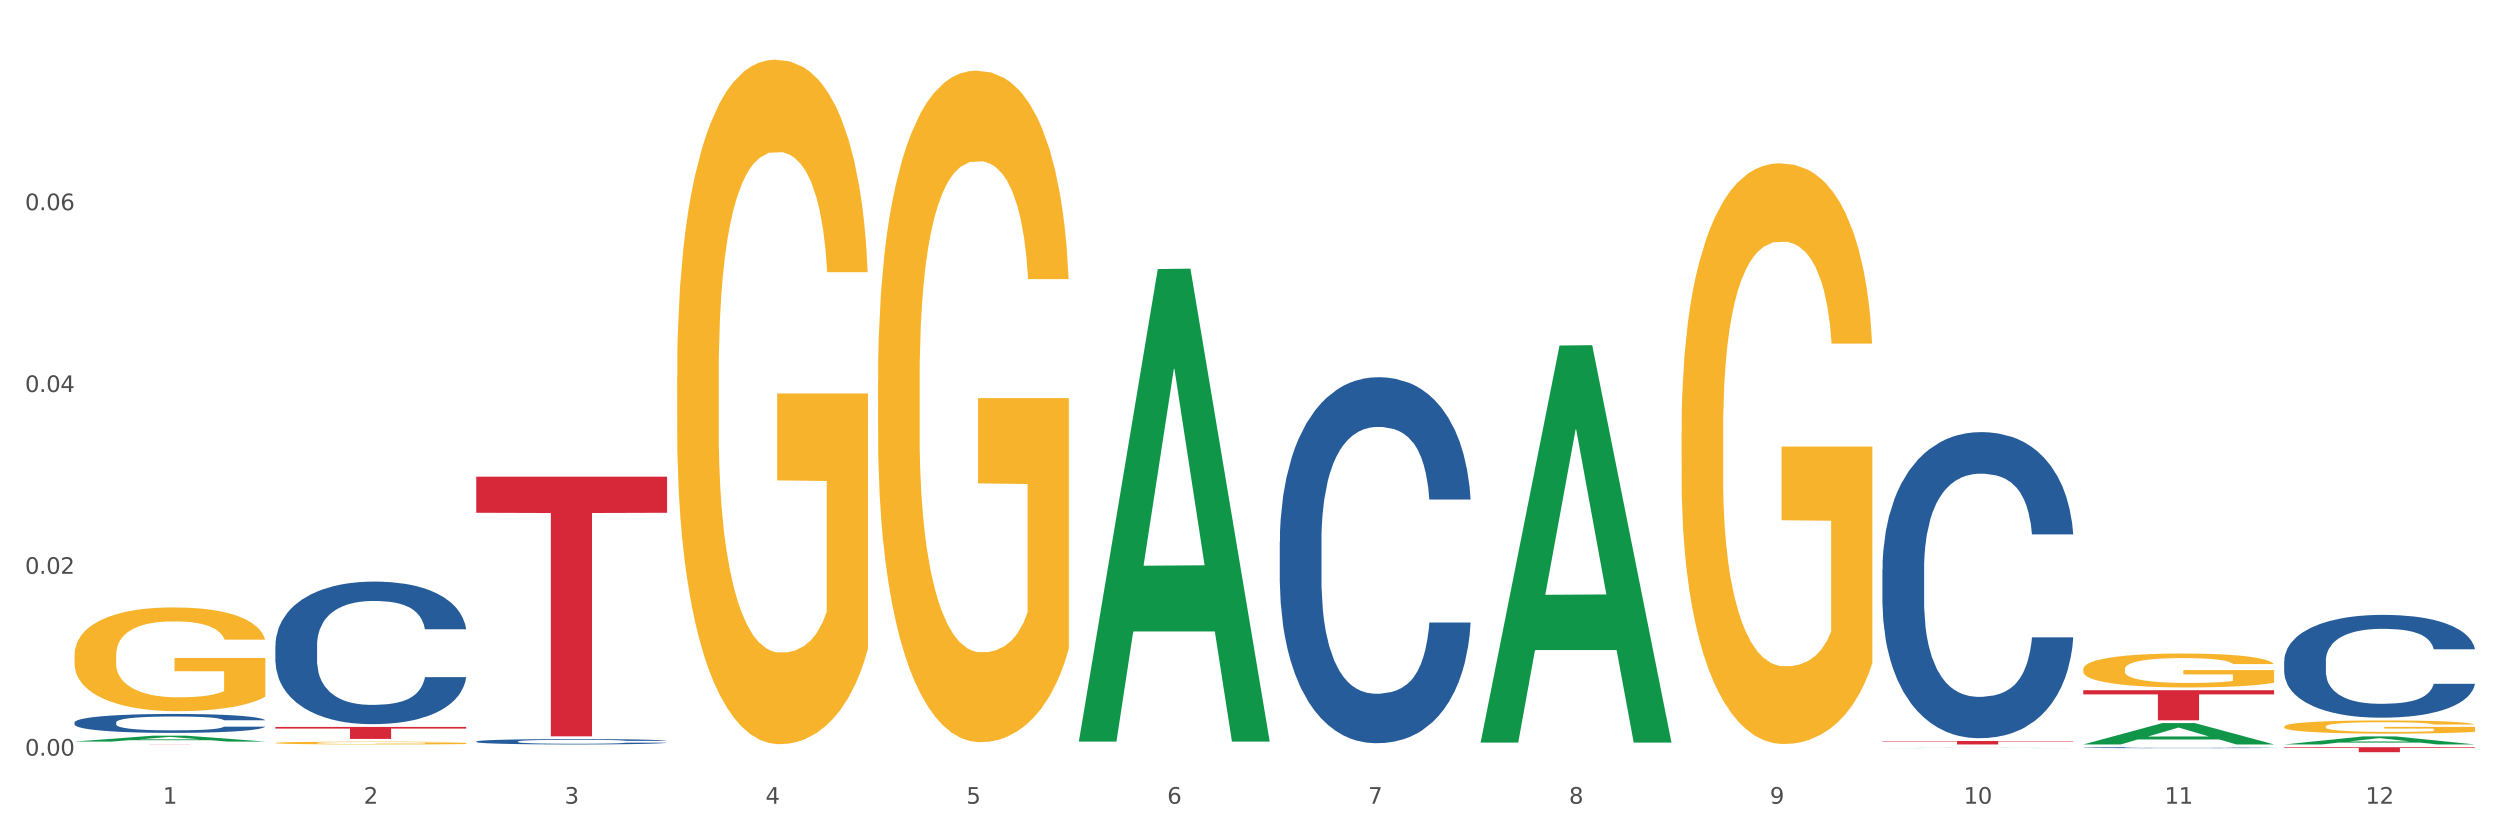 <?xml version="1.0" encoding="utf-8" standalone="no"?>
<!DOCTYPE svg PUBLIC "-//W3C//DTD SVG 1.1//EN"
  "http://www.w3.org/Graphics/SVG/1.1/DTD/svg11.dtd">
<svg xmlns:xlink="http://www.w3.org/1999/xlink" width="1080pt" height="360pt" viewBox="0 0 1080 360" xmlns="http://www.w3.org/2000/svg" version="1.1">
 <rect x="0" y="0" width="1080" height="360" fill="#333333" stroke="none"/>
 <defs>
  <style type="text/css">*{stroke-linejoin: round; stroke-linecap: butt}</style>
 </defs>
 <g id="figure_1">
  <g id="patch_1">
   <path d="M 0 360 
L 1080 360 
L 1080 0 
L 0 0 
z
" style="fill: #ffffff; stroke: #ffffff; stroke-linejoin: miter"/>
  </g>
  <g id="axes_1">
   <g id="matplotlib.axis_1">
    <g id="xtick_1">
     <g id="text_1">
      <!-- 1 -->
      <g style="fill: #4d4d4d" transform="translate(70.342 347.204) scale(0.096 -0.096)">
       <defs>
        <path id="DejaVuSans-31" d="M 794 531 
L 1825 531 
L 1825 4091 
L 703 3866 
L 703 4441 
L 1819 4666 
L 2450 4666 
L 2450 531 
L 3481 531 
L 3481 0 
L 794 0 
L 794 531 
z
" transform="scale(0.016)"/>
       </defs>
       <use xlink:href="#DejaVuSans-31"/>
      </g>
     </g>
    </g>
    <g id="xtick_2">
     <g id="text_2">
      <!-- 2 -->
      <g style="fill: #4d4d4d" transform="translate(157.122 347.204) scale(0.096 -0.096)">
       <defs>
        <path id="DejaVuSans-32" d="M 1228 531 
L 3431 531 
L 3431 0 
L 469 0 
L 469 531 
Q 828 903 1448 1529 
Q 2069 2156 2228 2338 
Q 2531 2678 2651 2914 
Q 2772 3150 2772 3378 
Q 2772 3750 2511 3984 
Q 2250 4219 1831 4219 
Q 1534 4219 1204 4116 
Q 875 4013 500 3803 
L 500 4441 
Q 881 4594 1212 4672 
Q 1544 4750 1819 4750 
Q 2544 4750 2975 4387 
Q 3406 4025 3406 3419 
Q 3406 3131 3298 2873 
Q 3191 2616 2906 2266 
Q 2828 2175 2409 1742 
Q 1991 1309 1228 531 
z
" transform="scale(0.016)"/>
       </defs>
       <use xlink:href="#DejaVuSans-32"/>
      </g>
     </g>
    </g>
    <g id="xtick_3">
     <g id="text_3">
      <!-- 3 -->
      <g style="fill: #4d4d4d" transform="translate(243.902 347.204) scale(0.096 -0.096)">
       <defs>
        <path id="DejaVuSans-33" d="M 2597 2516 
Q 3050 2419 3304 2112 
Q 3559 1806 3559 1356 
Q 3559 666 3084 287 
Q 2609 -91 1734 -91 
Q 1441 -91 1130 -33 
Q 819 25 488 141 
L 488 750 
Q 750 597 1062 519 
Q 1375 441 1716 441 
Q 2309 441 2620 675 
Q 2931 909 2931 1356 
Q 2931 1769 2642 2001 
Q 2353 2234 1838 2234 
L 1294 2234 
L 1294 2753 
L 1863 2753 
Q 2328 2753 2575 2939 
Q 2822 3125 2822 3475 
Q 2822 3834 2567 4026 
Q 2313 4219 1838 4219 
Q 1578 4219 1281 4162 
Q 984 4106 628 3988 
L 628 4550 
Q 988 4650 1302 4700 
Q 1616 4750 1894 4750 
Q 2613 4750 3031 4423 
Q 3450 4097 3450 3541 
Q 3450 3153 3228 2886 
Q 3006 2619 2597 2516 
z
" transform="scale(0.016)"/>
       </defs>
       <use xlink:href="#DejaVuSans-33"/>
      </g>
     </g>
    </g>
    <g id="xtick_4">
     <g id="text_4">
      <!-- 4 -->
      <g style="fill: #4d4d4d" transform="translate(330.683 347.204) scale(0.096 -0.096)">
       <defs>
        <path id="DejaVuSans-34" d="M 2419 4116 
L 825 1625 
L 2419 1625 
L 2419 4116 
z
M 2253 4666 
L 3047 4666 
L 3047 1625 
L 3713 1625 
L 3713 1100 
L 3047 1100 
L 3047 0 
L 2419 0 
L 2419 1100 
L 313 1100 
L 313 1709 
L 2253 4666 
z
" transform="scale(0.016)"/>
       </defs>
       <use xlink:href="#DejaVuSans-34"/>
      </g>
     </g>
    </g>
    <g id="xtick_5">
     <g id="text_5">
      <!-- 5 -->
      <g style="fill: #4d4d4d" transform="translate(417.463 347.204) scale(0.096 -0.096)">
       <defs>
        <path id="DejaVuSans-35" d="M 691 4666 
L 3169 4666 
L 3169 4134 
L 1269 4134 
L 1269 2991 
Q 1406 3038 1543 3061 
Q 1681 3084 1819 3084 
Q 2600 3084 3056 2656 
Q 3513 2228 3513 1497 
Q 3513 744 3044 326 
Q 2575 -91 1722 -91 
Q 1428 -91 1123 -41 
Q 819 9 494 109 
L 494 744 
Q 775 591 1075 516 
Q 1375 441 1709 441 
Q 2250 441 2565 725 
Q 2881 1009 2881 1497 
Q 2881 1984 2565 2268 
Q 2250 2553 1709 2553 
Q 1456 2553 1204 2497 
Q 953 2441 691 2322 
L 691 4666 
z
" transform="scale(0.016)"/>
       </defs>
       <use xlink:href="#DejaVuSans-35"/>
      </g>
     </g>
    </g>
    <g id="xtick_6">
     <g id="text_6">
      <!-- 6 -->
      <g style="fill: #4d4d4d" transform="translate(504.243 347.204) scale(0.096 -0.096)">
       <defs>
        <path id="DejaVuSans-36" d="M 2113 2584 
Q 1688 2584 1439 2293 
Q 1191 2003 1191 1497 
Q 1191 994 1439 701 
Q 1688 409 2113 409 
Q 2538 409 2786 701 
Q 3034 994 3034 1497 
Q 3034 2003 2786 2293 
Q 2538 2584 2113 2584 
z
M 3366 4563 
L 3366 3988 
Q 3128 4100 2886 4159 
Q 2644 4219 2406 4219 
Q 1781 4219 1451 3797 
Q 1122 3375 1075 2522 
Q 1259 2794 1537 2939 
Q 1816 3084 2150 3084 
Q 2853 3084 3261 2657 
Q 3669 2231 3669 1497 
Q 3669 778 3244 343 
Q 2819 -91 2113 -91 
Q 1303 -91 875 529 
Q 447 1150 447 2328 
Q 447 3434 972 4092 
Q 1497 4750 2381 4750 
Q 2619 4750 2861 4703 
Q 3103 4656 3366 4563 
z
" transform="scale(0.016)"/>
       </defs>
       <use xlink:href="#DejaVuSans-36"/>
      </g>
     </g>
    </g>
    <g id="xtick_7">
     <g id="text_7">
      <!-- 7 -->
      <g style="fill: #4d4d4d" transform="translate(591.024 347.204) scale(0.096 -0.096)">
       <defs>
        <path id="DejaVuSans-37" d="M 525 4666 
L 3525 4666 
L 3525 4397 
L 1831 0 
L 1172 0 
L 2766 4134 
L 525 4134 
L 525 4666 
z
" transform="scale(0.016)"/>
       </defs>
       <use xlink:href="#DejaVuSans-37"/>
      </g>
     </g>
    </g>
    <g id="xtick_8">
     <g id="text_8">
      <!-- 8 -->
      <g style="fill: #4d4d4d" transform="translate(677.804 347.204) scale(0.096 -0.096)">
       <defs>
        <path id="DejaVuSans-38" d="M 2034 2216 
Q 1584 2216 1326 1975 
Q 1069 1734 1069 1313 
Q 1069 891 1326 650 
Q 1584 409 2034 409 
Q 2484 409 2743 651 
Q 3003 894 3003 1313 
Q 3003 1734 2745 1975 
Q 2488 2216 2034 2216 
z
M 1403 2484 
Q 997 2584 770 2862 
Q 544 3141 544 3541 
Q 544 4100 942 4425 
Q 1341 4750 2034 4750 
Q 2731 4750 3128 4425 
Q 3525 4100 3525 3541 
Q 3525 3141 3298 2862 
Q 3072 2584 2669 2484 
Q 3125 2378 3379 2068 
Q 3634 1759 3634 1313 
Q 3634 634 3220 271 
Q 2806 -91 2034 -91 
Q 1263 -91 848 271 
Q 434 634 434 1313 
Q 434 1759 690 2068 
Q 947 2378 1403 2484 
z
M 1172 3481 
Q 1172 3119 1398 2916 
Q 1625 2713 2034 2713 
Q 2441 2713 2670 2916 
Q 2900 3119 2900 3481 
Q 2900 3844 2670 4047 
Q 2441 4250 2034 4250 
Q 1625 4250 1398 4047 
Q 1172 3844 1172 3481 
z
" transform="scale(0.016)"/>
       </defs>
       <use xlink:href="#DejaVuSans-38"/>
      </g>
     </g>
    </g>
    <g id="xtick_9">
     <g id="text_9">
      <!-- 9 -->
      <g style="fill: #4d4d4d" transform="translate(764.584 347.204) scale(0.096 -0.096)">
       <defs>
        <path id="DejaVuSans-39" d="M 703 97 
L 703 672 
Q 941 559 1184 500 
Q 1428 441 1663 441 
Q 2288 441 2617 861 
Q 2947 1281 2994 2138 
Q 2813 1869 2534 1725 
Q 2256 1581 1919 1581 
Q 1219 1581 811 2004 
Q 403 2428 403 3163 
Q 403 3881 828 4315 
Q 1253 4750 1959 4750 
Q 2769 4750 3195 4129 
Q 3622 3509 3622 2328 
Q 3622 1225 3098 567 
Q 2575 -91 1691 -91 
Q 1453 -91 1209 -44 
Q 966 3 703 97 
z
M 1959 2075 
Q 2384 2075 2632 2365 
Q 2881 2656 2881 3163 
Q 2881 3666 2632 3958 
Q 2384 4250 1959 4250 
Q 1534 4250 1286 3958 
Q 1038 3666 1038 3163 
Q 1038 2656 1286 2365 
Q 1534 2075 1959 2075 
z
" transform="scale(0.016)"/>
       </defs>
       <use xlink:href="#DejaVuSans-39"/>
      </g>
     </g>
    </g>
    <g id="xtick_10">
     <g id="text_10">
      <!-- 10 -->
      <g style="fill: #4d4d4d" transform="translate(848.311 347.204) scale(0.096 -0.096)">
       <defs>
        <path id="DejaVuSans-30" d="M 2034 4250 
Q 1547 4250 1301 3770 
Q 1056 3291 1056 2328 
Q 1056 1369 1301 889 
Q 1547 409 2034 409 
Q 2525 409 2770 889 
Q 3016 1369 3016 2328 
Q 3016 3291 2770 3770 
Q 2525 4250 2034 4250 
z
M 2034 4750 
Q 2819 4750 3233 4129 
Q 3647 3509 3647 2328 
Q 3647 1150 3233 529 
Q 2819 -91 2034 -91 
Q 1250 -91 836 529 
Q 422 1150 422 2328 
Q 422 3509 836 4129 
Q 1250 4750 2034 4750 
z
" transform="scale(0.016)"/>
       </defs>
       <use xlink:href="#DejaVuSans-31"/>
       <use xlink:href="#DejaVuSans-30" transform="translate(63.623 0)"/>
      </g>
     </g>
    </g>
    <g id="xtick_11">
     <g id="text_11">
      <!-- 11 -->
      <g style="fill: #4d4d4d" transform="translate(935.091 347.204) scale(0.096 -0.096)">
       <use xlink:href="#DejaVuSans-31"/>
       <use xlink:href="#DejaVuSans-31" transform="translate(63.623 0)"/>
      </g>
     </g>
    </g>
    <g id="xtick_12">
     <g id="text_12">
      <!-- 12 -->
      <g style="fill: #4d4d4d" transform="translate(1021.871 347.204) scale(0.096 -0.096)">
       <use xlink:href="#DejaVuSans-31"/>
       <use xlink:href="#DejaVuSans-32" transform="translate(63.623 0)"/>
      </g>
     </g>
    </g>
    <g id="xtick_13"/>
    <g id="xtick_14"/>
    <g id="xtick_15"/>
    <g id="xtick_16"/>
    <g id="xtick_17"/>
    <g id="xtick_18"/>
    <g id="xtick_19"/>
    <g id="xtick_20"/>
    <g id="xtick_21"/>
    <g id="xtick_22"/>
    <g id="xtick_23"/>
   </g>
   <g id="matplotlib.axis_2">
    <g id="ytick_1">
     <g id="text_13">
      <!-- 0.00 -->
      <g style="fill: #4d4d4d" transform="translate(10.8 326.44) scale(0.096 -0.096)">
       <defs>
        <path id="DejaVuSans-2e" d="M 684 794 
L 1344 794 
L 1344 0 
L 684 0 
L 684 794 
z
" transform="scale(0.016)"/>
       </defs>
       <use xlink:href="#DejaVuSans-30"/>
       <use xlink:href="#DejaVuSans-2e" transform="translate(63.623 0)"/>
       <use xlink:href="#DejaVuSans-30" transform="translate(95.41 0)"/>
       <use xlink:href="#DejaVuSans-30" transform="translate(159.033 0)"/>
      </g>
     </g>
    </g>
    <g id="ytick_2">
     <g id="text_14">
      <!-- 0.02 -->
      <g style="fill: #4d4d4d" transform="translate(10.8 247.893) scale(0.096 -0.096)">
       <use xlink:href="#DejaVuSans-30"/>
       <use xlink:href="#DejaVuSans-2e" transform="translate(63.623 0)"/>
       <use xlink:href="#DejaVuSans-30" transform="translate(95.41 0)"/>
       <use xlink:href="#DejaVuSans-32" transform="translate(159.033 0)"/>
      </g>
     </g>
    </g>
    <g id="ytick_3">
     <g id="text_15">
      <!-- 0.04 -->
      <g style="fill: #4d4d4d" transform="translate(10.8 169.346) scale(0.096 -0.096)">
       <use xlink:href="#DejaVuSans-30"/>
       <use xlink:href="#DejaVuSans-2e" transform="translate(63.623 0)"/>
       <use xlink:href="#DejaVuSans-30" transform="translate(95.41 0)"/>
       <use xlink:href="#DejaVuSans-34" transform="translate(159.033 0)"/>
      </g>
     </g>
    </g>
    <g id="ytick_4">
     <g id="text_16">
      <!-- 0.06 -->
      <g style="fill: #4d4d4d" transform="translate(10.8 90.799) scale(0.096 -0.096)">
       <use xlink:href="#DejaVuSans-30"/>
       <use xlink:href="#DejaVuSans-2e" transform="translate(63.623 0)"/>
       <use xlink:href="#DejaVuSans-30" transform="translate(95.41 0)"/>
       <use xlink:href="#DejaVuSans-36" transform="translate(159.033 0)"/>
      </g>
     </g>
    </g>
    <g id="ytick_5"/>
    <g id="ytick_6"/>
    <g id="ytick_7"/>
    <g id="ytick_8"/>
   </g>
   <g id="PolyCollection_1">
    <path d="M 32.175 320.353 
L 32.26 320.351 
L 66.256 317.8 
L 80.365 317.797 
L 114.616 320.358 
L 98.298 320.358 
L 90.904 319.762 
L 55.803 319.762 
L 55.548 319.771 
L 48.408 320.358 
L 32.175 320.358 
L 32.175 320.353 
L 60.222 319.406 
L 86.484 319.403 
L 73.481 318.343 
L 73.311 318.338 
L 73.141 318.346 
L 60.137 319.403 
L 60.222 319.406 
L 32.175 320.353 
z
" clip-path="url(#pf092a2d56b)" style="fill: #109648"/>
    <path d="M 813.198 320.102 
L 895.639 320.102 
L 895.639 320.311 
L 863.21 320.312 
L 863.21 321.604 
L 845.432 321.604 
L 845.432 320.312 
L 813.198 320.311 
L 813.198 320.103 
L 813.198 320.102 
z
" clip-path="url(#pf092a2d56b)" style="fill: #d62839"/>
    <path d="M 205.736 205.929 
L 288.177 205.929 
L 288.177 221.515 
L 255.747 221.621 
L 255.747 318.086 
L 237.97 318.086 
L 237.97 221.621 
L 205.736 221.515 
L 205.736 206.035 
L 205.736 205.929 
z
" clip-path="url(#pf092a2d56b)" style="fill: #d62839"/>
    <path d="M 118.955 314.026 
L 201.397 314.026 
L 201.397 314.746 
L 168.967 314.751 
L 168.967 319.205 
L 151.189 319.205 
L 151.189 314.751 
L 118.955 314.746 
L 118.955 314.031 
L 118.955 314.026 
z
" clip-path="url(#pf092a2d56b)" style="fill: #d62839"/>
    <path d="M 32.175 321.546 
L 114.616 321.546 
L 114.616 321.554 
L 82.187 321.554 
L 82.187 321.604 
L 64.409 321.604 
L 64.409 321.554 
L 32.175 321.554 
L 32.175 321.546 
L 32.175 321.546 
z
" clip-path="url(#pf092a2d56b)" style="fill: #d62839"/>
    <path d="M 32.175 312.103 
L 32.272 312.096 
L 32.272 311.887 
L 32.565 311.603 
L 33.637 311.08 
L 35.001 310.684 
L 37.34 310.22 
L 38.607 310.026 
L 40.263 309.809 
L 43.674 309.458 
L 47.572 309.159 
L 50.3 308.995 
L 52.347 308.89 
L 56.927 308.703 
L 59.558 308.621 
L 62.287 308.554 
L 64.625 308.509 
L 68.523 308.457 
L 71.642 308.434 
L 75.247 308.427 
L 78.268 308.434 
L 82.263 308.464 
L 88.11 308.554 
L 90.352 308.606 
L 93.373 308.696 
L 96.491 308.815 
L 99.025 308.935 
L 101.948 309.107 
L 104.969 309.331 
L 107.892 309.615 
L 109.939 309.876 
L 111.595 310.153 
L 113.057 310.489 
L 114.129 310.855 
L 114.616 311.162 
L 96.783 311.162 
L 96.296 310.885 
L 95.322 310.586 
L 94.347 310.385 
L 93.275 310.22 
L 91.619 310.033 
L 90.157 309.914 
L 87.721 309.772 
L 85.479 309.682 
L 83.628 309.63 
L 81.386 309.585 
L 76.611 309.54 
L 73.201 309.54 
L 71.057 309.555 
L 68.426 309.593 
L 66.184 309.645 
L 63.553 309.735 
L 61.507 309.832 
L 59.461 309.959 
L 58.291 310.048 
L 56.537 310.213 
L 55.368 310.347 
L 53.809 310.579 
L 52.932 310.743 
L 51.372 311.169 
L 50.69 311.483 
L 50.398 311.7 
L 50.203 311.939 
L 50.203 313.105 
L 50.788 313.628 
L 51.275 313.852 
L 52.054 314.106 
L 53.516 314.435 
L 55.66 314.756 
L 57.901 314.988 
L 59.753 315.13 
L 61.507 315.234 
L 63.261 315.317 
L 65.405 315.391 
L 67.159 315.436 
L 69.79 315.481 
L 72.908 315.503 
L 75.345 315.503 
L 80.314 315.466 
L 82.556 315.429 
L 84.7 315.376 
L 87.038 315.294 
L 88.89 315.204 
L 89.962 315.137 
L 91.716 314.995 
L 93.08 314.846 
L 94.25 314.674 
L 95.029 314.524 
L 95.906 314.3 
L 96.588 314.046 
L 96.783 313.912 
L 114.616 313.912 
L 114.227 314.181 
L 113.544 314.442 
L 112.18 314.793 
L 111.108 314.995 
L 109.452 315.242 
L 107.697 315.451 
L 105.261 315.683 
L 103.02 315.855 
L 100.681 316.004 
L 98.148 316.138 
L 93.567 316.325 
L 91.911 316.378 
L 88.403 316.467 
L 85.674 316.52 
L 81.679 316.572 
L 77.586 316.602 
L 73.298 316.609 
L 69.498 316.594 
L 65.307 316.549 
L 62.676 316.505 
L 59.753 316.437 
L 56.342 316.333 
L 53.126 316.206 
L 50.105 316.056 
L 47.279 315.884 
L 44.648 315.69 
L 41.238 315.369 
L 38.704 315.055 
L 36.853 314.764 
L 35.586 314.517 
L 34.319 314.203 
L 33.637 313.986 
L 32.565 313.463 
L 32.175 312.978 
L 32.175 312.103 
z
" clip-path="url(#pf092a2d56b)" style="fill: #255c99"/>
    <path d="M 118.955 278.921 
L 119.053 278.865 
L 119.053 277.29 
L 119.345 275.152 
L 120.417 271.215 
L 121.781 268.234 
L 124.12 264.746 
L 125.387 263.284 
L 127.044 261.653 
L 130.454 259.009 
L 134.352 256.759 
L 137.081 255.522 
L 139.127 254.734 
L 143.707 253.328 
L 146.338 252.71 
L 149.067 252.203 
L 151.406 251.866 
L 155.304 251.472 
L 158.422 251.303 
L 162.028 251.247 
L 165.048 251.303 
L 169.044 251.528 
L 174.891 252.203 
L 177.132 252.597 
L 180.153 253.272 
L 183.271 254.172 
L 185.805 255.072 
L 188.728 256.366 
L 191.749 258.053 
L 194.673 260.19 
L 196.719 262.159 
L 198.376 264.24 
L 199.837 266.771 
L 200.909 269.528 
L 201.397 271.834 
L 183.564 271.834 
L 183.076 269.753 
L 182.102 267.503 
L 181.127 265.984 
L 180.055 264.746 
L 178.399 263.34 
L 176.937 262.44 
L 174.501 261.372 
L 172.26 260.697 
L 170.408 260.303 
L 168.167 259.965 
L 163.392 259.628 
L 159.981 259.628 
L 157.837 259.74 
L 155.206 260.022 
L 152.965 260.415 
L 150.334 261.09 
L 148.287 261.822 
L 146.241 262.778 
L 145.071 263.453 
L 143.317 264.69 
L 142.148 265.703 
L 140.589 267.446 
L 139.712 268.684 
L 138.153 271.89 
L 137.471 274.252 
L 137.178 275.883 
L 136.983 277.683 
L 136.983 286.458 
L 137.568 290.395 
L 138.055 292.083 
L 138.835 293.995 
L 140.297 296.47 
L 142.44 298.889 
L 144.682 300.632 
L 146.533 301.701 
L 148.287 302.489 
L 150.041 303.107 
L 152.185 303.67 
L 153.939 304.007 
L 156.57 304.345 
L 159.689 304.513 
L 162.125 304.513 
L 167.095 304.232 
L 169.336 303.951 
L 171.48 303.557 
L 173.819 302.938 
L 175.67 302.264 
L 176.742 301.757 
L 178.496 300.689 
L 179.861 299.564 
L 181.03 298.27 
L 181.81 297.145 
L 182.687 295.458 
L 183.369 293.545 
L 183.564 292.533 
L 201.397 292.533 
L 201.007 294.558 
L 200.325 296.526 
L 198.96 299.17 
L 197.889 300.689 
L 196.232 302.545 
L 194.478 304.12 
L 192.042 305.863 
L 189.8 307.157 
L 187.462 308.282 
L 184.928 309.294 
L 180.348 310.701 
L 178.691 311.094 
L 175.183 311.769 
L 172.454 312.163 
L 168.459 312.557 
L 164.366 312.782 
L 160.079 312.838 
L 156.278 312.726 
L 152.088 312.388 
L 149.457 312.051 
L 146.533 311.544 
L 143.123 310.757 
L 139.907 309.801 
L 136.886 308.676 
L 134.06 307.382 
L 131.429 305.92 
L 128.018 303.501 
L 125.484 301.139 
L 123.633 298.945 
L 122.366 297.089 
L 121.099 294.726 
L 120.417 293.095 
L 119.345 289.158 
L 118.955 285.502 
L 118.955 278.921 
z
" clip-path="url(#pf092a2d56b)" style="fill: #255c99"/>
    <path d="M 32.175 283.122 
L 32.272 283.081 
L 32.272 281.607 
L 32.467 280.338 
L 33.44 277.267 
L 34.9 274.728 
L 35.971 273.377 
L 37.042 272.271 
L 38.307 271.166 
L 39.864 270.019 
L 42.687 268.341 
L 44.439 267.481 
L 46.58 266.58 
L 50.474 265.27 
L 53.296 264.533 
L 56.216 263.918 
L 60.986 263.181 
L 64.1 262.854 
L 67.41 262.608 
L 71.4 262.444 
L 74.418 262.403 
L 81.036 262.526 
L 86.682 262.895 
L 89.407 263.181 
L 92.911 263.673 
L 94.76 264 
L 97.778 264.655 
L 100.892 265.515 
L 103.034 266.252 
L 106.246 267.644 
L 108.679 269.037 
L 110.918 270.756 
L 112.086 271.944 
L 112.962 273.049 
L 113.74 274.319 
L 114.519 276.325 
L 96.999 276.325 
L 96.318 274.892 
L 95.247 273.541 
L 93.69 272.23 
L 92.327 271.411 
L 89.991 270.388 
L 87.85 269.733 
L 85.611 269.241 
L 82.886 268.832 
L 80.744 268.627 
L 77.727 268.463 
L 71.79 268.504 
L 67.799 268.832 
L 65.074 269.241 
L 63.322 269.61 
L 61.764 270.019 
L 60.012 270.593 
L 57.968 271.452 
L 56.508 272.23 
L 55.048 273.213 
L 53.88 274.196 
L 52.81 275.342 
L 51.934 276.571 
L 51.252 277.84 
L 50.668 279.396 
L 50.182 281.975 
L 50.182 287.585 
L 50.376 288.854 
L 50.863 290.533 
L 51.447 291.802 
L 52.42 293.317 
L 53.296 294.341 
L 54.951 295.815 
L 56.8 297.043 
L 58.26 297.821 
L 59.72 298.476 
L 62.251 299.377 
L 65.074 300.114 
L 67.507 300.565 
L 70.816 300.974 
L 73.055 301.138 
L 75.002 301.22 
L 79.771 301.22 
L 83.178 301.097 
L 86.974 300.81 
L 89.894 300.442 
L 92.327 299.991 
L 95.052 299.254 
L 96.804 298.558 
L 96.804 290.001 
L 75.391 289.96 
L 75.391 284.268 
L 114.616 284.268 
L 114.616 300.974 
L 112.962 301.834 
L 111.112 302.612 
L 109.166 303.308 
L 106.246 304.168 
L 102.742 304.987 
L 99.627 305.56 
L 96.318 306.051 
L 92.424 306.502 
L 87.363 306.911 
L 84.248 307.075 
L 80.355 307.198 
L 75.78 307.239 
L 71.79 307.157 
L 67.896 306.952 
L 63.808 306.584 
L 59.818 306.051 
L 56.8 305.519 
L 53.783 304.864 
L 50.571 304.004 
L 48.04 303.185 
L 46.094 302.448 
L 43.952 301.506 
L 41.616 300.278 
L 39.864 299.172 
L 38.307 298.026 
L 36.652 296.552 
L 35.484 295.283 
L 34.316 293.686 
L 33.635 292.498 
L 32.856 290.656 
L 32.272 288.076 
L 32.175 283.122 
z
" clip-path="url(#pf092a2d56b)" style="fill: #f7b32b"/>
    <path d="M 552.857 233.999 
L 552.954 233.854 
L 552.954 229.811 
L 553.247 224.323 
L 554.319 214.215 
L 555.683 206.561 
L 558.022 197.608 
L 559.289 193.853 
L 560.945 189.665 
L 564.356 182.878 
L 568.254 177.101 
L 570.982 173.924 
L 573.029 171.903 
L 577.609 168.292 
L 580.24 166.704 
L 582.969 165.404 
L 585.307 164.538 
L 589.205 163.527 
L 592.324 163.094 
L 595.929 162.949 
L 598.95 163.094 
L 602.945 163.671 
L 608.792 165.404 
L 611.034 166.415 
L 614.055 168.148 
L 617.173 170.459 
L 619.707 172.769 
L 622.63 176.091 
L 625.651 180.423 
L 628.574 185.91 
L 630.621 190.965 
L 632.277 196.308 
L 633.739 202.806 
L 634.811 209.882 
L 635.298 215.803 
L 617.465 215.803 
L 616.978 210.46 
L 616.004 204.684 
L 615.029 200.785 
L 613.957 197.608 
L 612.301 193.997 
L 610.839 191.687 
L 608.403 188.943 
L 606.161 187.21 
L 604.31 186.199 
L 602.068 185.333 
L 597.293 184.466 
L 593.883 184.466 
L 591.739 184.755 
L 589.108 185.477 
L 586.866 186.488 
L 584.235 188.221 
L 582.189 190.098 
L 580.143 192.553 
L 578.973 194.286 
L 577.219 197.463 
L 576.05 200.063 
L 574.491 204.539 
L 573.614 207.716 
L 572.054 215.948 
L 571.372 222.013 
L 571.08 226.201 
L 570.885 230.822 
L 570.885 253.35 
L 571.47 263.458 
L 571.957 267.79 
L 572.736 272.7 
L 574.198 279.054 
L 576.342 285.264 
L 578.583 289.741 
L 580.435 292.484 
L 582.189 294.506 
L 583.943 296.095 
L 586.087 297.539 
L 587.841 298.405 
L 590.472 299.272 
L 593.59 299.705 
L 596.027 299.705 
L 600.997 298.983 
L 603.238 298.261 
L 605.382 297.25 
L 607.72 295.661 
L 609.572 293.929 
L 610.644 292.629 
L 612.398 289.885 
L 613.762 286.997 
L 614.932 283.675 
L 615.711 280.787 
L 616.588 276.455 
L 617.27 271.545 
L 617.465 268.946 
L 635.298 268.946 
L 634.909 274.144 
L 634.226 279.199 
L 632.862 285.986 
L 631.79 289.885 
L 630.134 294.651 
L 628.379 298.694 
L 625.943 303.171 
L 623.702 306.492 
L 621.363 309.38 
L 618.83 311.98 
L 614.249 315.59 
L 612.593 316.601 
L 609.085 318.334 
L 606.356 319.345 
L 602.361 320.355 
L 598.268 320.933 
L 593.98 321.077 
L 590.18 320.789 
L 585.989 319.922 
L 583.358 319.056 
L 580.435 317.756 
L 577.024 315.734 
L 573.808 313.279 
L 570.788 310.391 
L 567.962 307.07 
L 565.33 303.315 
L 561.92 297.106 
L 559.386 291.04 
L 557.535 285.408 
L 556.268 280.643 
L 555.001 274.578 
L 554.319 270.39 
L 553.247 260.281 
L 552.857 250.895 
L 552.857 233.999 
z
" clip-path="url(#pf092a2d56b)" style="fill: #255c99"/>
    <path d="M 813.198 246.088 
L 813.295 245.967 
L 813.295 242.585 
L 813.588 237.996 
L 814.66 229.542 
L 816.024 223.141 
L 818.363 215.653 
L 819.63 212.513 
L 821.286 209.01 
L 824.697 203.334 
L 828.595 198.503 
L 831.323 195.846 
L 833.37 194.155 
L 837.95 191.136 
L 840.581 189.807 
L 843.31 188.721 
L 845.648 187.996 
L 849.546 187.15 
L 852.665 186.788 
L 856.27 186.667 
L 859.291 186.788 
L 863.286 187.271 
L 869.133 188.721 
L 871.375 189.566 
L 874.396 191.015 
L 877.514 192.948 
L 880.048 194.88 
L 882.971 197.658 
L 885.992 201.281 
L 888.915 205.87 
L 890.962 210.097 
L 892.618 214.566 
L 894.08 220.001 
L 895.152 225.919 
L 895.639 230.87 
L 877.806 230.87 
L 877.319 226.402 
L 876.345 221.571 
L 875.37 218.31 
L 874.298 215.653 
L 872.642 212.634 
L 871.18 210.701 
L 868.744 208.407 
L 866.502 206.957 
L 864.651 206.112 
L 862.409 205.387 
L 857.634 204.663 
L 854.224 204.663 
L 852.08 204.904 
L 849.449 205.508 
L 847.207 206.353 
L 844.576 207.803 
L 842.53 209.373 
L 840.484 211.426 
L 839.314 212.875 
L 837.56 215.532 
L 836.391 217.706 
L 834.832 221.45 
L 833.955 224.107 
L 832.395 230.991 
L 831.713 236.064 
L 831.421 239.566 
L 831.226 243.431 
L 831.226 262.271 
L 831.811 270.725 
L 832.298 274.349 
L 833.077 278.455 
L 834.539 283.769 
L 836.683 288.962 
L 838.924 292.706 
L 840.776 295.001 
L 842.53 296.692 
L 844.284 298.02 
L 846.428 299.228 
L 848.182 299.952 
L 850.813 300.677 
L 853.931 301.039 
L 856.368 301.039 
L 861.338 300.435 
L 863.579 299.832 
L 865.723 298.986 
L 868.061 297.658 
L 869.913 296.208 
L 870.985 295.121 
L 872.739 292.827 
L 874.103 290.411 
L 875.273 287.634 
L 876.052 285.218 
L 876.929 281.595 
L 877.611 277.489 
L 877.806 275.315 
L 895.639 275.315 
L 895.25 279.663 
L 894.567 283.89 
L 893.203 289.566 
L 892.131 292.827 
L 890.475 296.812 
L 888.72 300.194 
L 886.284 303.938 
L 884.043 306.716 
L 881.704 309.131 
L 879.171 311.305 
L 874.59 314.324 
L 872.934 315.17 
L 869.426 316.619 
L 866.697 317.464 
L 862.702 318.31 
L 858.609 318.793 
L 854.321 318.914 
L 850.521 318.672 
L 846.33 317.948 
L 843.699 317.223 
L 840.776 316.136 
L 837.365 314.445 
L 834.149 312.392 
L 831.129 309.977 
L 828.303 307.199 
L 825.671 304.059 
L 822.261 298.865 
L 819.727 293.793 
L 817.876 289.083 
L 816.609 285.097 
L 815.342 280.025 
L 814.66 276.522 
L 813.588 268.068 
L 813.198 260.218 
L 813.198 246.088 
z
" clip-path="url(#pf092a2d56b)" style="fill: #255c99"/>
    <path d="M 899.978 322.986 
L 900.076 322.985 
L 900.076 322.974 
L 900.368 322.959 
L 901.44 322.932 
L 902.804 322.911 
L 905.143 322.887 
L 906.41 322.876 
L 908.067 322.865 
L 911.477 322.847 
L 915.375 322.831 
L 918.104 322.822 
L 920.15 322.817 
L 924.73 322.807 
L 927.361 322.803 
L 930.09 322.799 
L 932.429 322.797 
L 936.327 322.794 
L 939.445 322.793 
L 943.051 322.792 
L 946.071 322.793 
L 950.067 322.794 
L 955.914 322.799 
L 958.155 322.802 
L 961.176 322.807 
L 964.294 322.813 
L 966.828 322.819 
L 969.751 322.828 
L 972.772 322.84 
L 975.696 322.855 
L 977.742 322.869 
L 979.399 322.883 
L 980.86 322.901 
L 981.932 322.92 
L 982.42 322.936 
L 964.587 322.936 
L 964.099 322.922 
L 963.125 322.906 
L 962.15 322.895 
L 961.078 322.887 
L 959.422 322.877 
L 957.96 322.871 
L 955.524 322.863 
L 953.283 322.858 
L 951.431 322.856 
L 949.19 322.853 
L 944.415 322.851 
L 941.004 322.851 
L 938.86 322.852 
L 936.229 322.854 
L 933.988 322.856 
L 931.357 322.861 
L 929.31 322.866 
L 927.264 322.873 
L 926.095 322.878 
L 924.34 322.886 
L 923.171 322.893 
L 921.612 322.905 
L 920.735 322.914 
L 919.176 322.936 
L 918.494 322.953 
L 918.201 322.964 
L 918.006 322.977 
L 918.006 323.038 
L 918.591 323.066 
L 919.078 323.077 
L 919.858 323.091 
L 921.32 323.108 
L 923.463 323.125 
L 925.705 323.137 
L 927.556 323.145 
L 929.31 323.15 
L 931.064 323.154 
L 933.208 323.158 
L 934.962 323.161 
L 937.593 323.163 
L 940.712 323.164 
L 943.148 323.164 
L 948.118 323.162 
L 950.359 323.16 
L 952.503 323.158 
L 954.842 323.153 
L 956.693 323.149 
L 957.765 323.145 
L 959.519 323.138 
L 960.884 323.13 
L 962.053 323.121 
L 962.833 323.113 
L 963.71 323.101 
L 964.392 323.088 
L 964.587 323.081 
L 982.42 323.081 
L 982.03 323.095 
L 981.348 323.108 
L 979.983 323.127 
L 978.912 323.138 
L 977.255 323.151 
L 975.501 323.161 
L 973.065 323.174 
L 970.823 323.183 
L 968.485 323.191 
L 965.951 323.198 
L 961.371 323.207 
L 959.714 323.21 
L 956.206 323.215 
L 953.477 323.218 
L 949.482 323.22 
L 945.389 323.222 
L 941.102 323.222 
L 937.301 323.222 
L 933.111 323.219 
L 930.48 323.217 
L 927.556 323.213 
L 924.146 323.208 
L 920.93 323.201 
L 917.909 323.193 
L 915.083 323.184 
L 912.452 323.174 
L 909.041 323.157 
L 906.507 323.141 
L 904.656 323.125 
L 903.389 323.112 
L 902.122 323.096 
L 901.44 323.085 
L 900.368 323.057 
L 899.978 323.032 
L 899.978 322.986 
z
" clip-path="url(#pf092a2d56b)" style="fill: #255c99"/>
    <path d="M 986.759 285.585 
L 986.856 285.544 
L 986.856 284.409 
L 987.148 282.867 
L 988.22 280.028 
L 989.585 277.878 
L 991.923 275.363 
L 993.19 274.308 
L 994.847 273.132 
L 998.258 271.225 
L 1002.156 269.603 
L 1004.884 268.71 
L 1006.93 268.142 
L 1011.511 267.128 
L 1014.142 266.682 
L 1016.87 266.317 
L 1019.209 266.074 
L 1023.107 265.79 
L 1026.225 265.668 
L 1029.831 265.628 
L 1032.852 265.668 
L 1036.847 265.83 
L 1042.694 266.317 
L 1044.935 266.601 
L 1047.956 267.088 
L 1051.075 267.737 
L 1053.608 268.386 
L 1056.532 269.319 
L 1059.553 270.536 
L 1062.476 272.077 
L 1064.522 273.497 
L 1066.179 274.998 
L 1067.641 276.823 
L 1068.713 278.811 
L 1069.2 280.474 
L 1051.367 280.474 
L 1050.88 278.973 
L 1049.905 277.35 
L 1048.931 276.255 
L 1047.859 275.363 
L 1046.202 274.349 
L 1044.74 273.7 
L 1042.304 272.929 
L 1040.063 272.442 
L 1038.211 272.158 
L 1035.97 271.915 
L 1031.195 271.672 
L 1027.784 271.672 
L 1025.641 271.753 
L 1023.009 271.955 
L 1020.768 272.239 
L 1018.137 272.726 
L 1016.091 273.254 
L 1014.044 273.943 
L 1012.875 274.43 
L 1011.121 275.322 
L 1009.951 276.052 
L 1008.392 277.31 
L 1007.515 278.202 
L 1005.956 280.514 
L 1005.274 282.218 
L 1004.982 283.394 
L 1004.787 284.692 
L 1004.787 291.02 
L 1005.371 293.86 
L 1005.859 295.077 
L 1006.638 296.456 
L 1008.1 298.241 
L 1010.244 299.985 
L 1012.485 301.242 
L 1014.337 302.013 
L 1016.091 302.581 
L 1017.845 303.027 
L 1019.989 303.433 
L 1021.743 303.676 
L 1024.374 303.92 
L 1027.492 304.041 
L 1029.928 304.041 
L 1034.898 303.838 
L 1037.139 303.636 
L 1039.283 303.352 
L 1041.622 302.906 
L 1043.474 302.419 
L 1044.546 302.054 
L 1046.3 301.283 
L 1047.664 300.472 
L 1048.833 299.539 
L 1049.613 298.727 
L 1050.49 297.511 
L 1051.172 296.131 
L 1051.367 295.401 
L 1069.2 295.401 
L 1068.81 296.862 
L 1068.128 298.281 
L 1066.764 300.188 
L 1065.692 301.283 
L 1064.035 302.622 
L 1062.281 303.757 
L 1059.845 305.015 
L 1057.604 305.948 
L 1055.265 306.759 
L 1052.731 307.489 
L 1048.151 308.503 
L 1046.495 308.787 
L 1042.986 309.274 
L 1040.258 309.558 
L 1036.262 309.842 
L 1032.17 310.004 
L 1027.882 310.045 
L 1024.081 309.964 
L 1019.891 309.72 
L 1017.26 309.477 
L 1014.337 309.112 
L 1010.926 308.544 
L 1007.71 307.854 
L 1004.689 307.043 
L 1001.863 306.11 
L 999.232 305.055 
L 995.821 303.311 
L 993.288 301.607 
L 991.436 300.026 
L 990.169 298.687 
L 988.903 296.983 
L 988.22 295.807 
L 987.148 292.967 
L 986.759 290.331 
L 986.759 285.585 
z
" clip-path="url(#pf092a2d56b)" style="fill: #255c99"/>
    <path d="M 986.759 313.87 
L 986.856 313.865 
L 986.856 313.678 
L 987.051 313.516 
L 988.024 313.125 
L 989.484 312.802 
L 990.555 312.63 
L 991.625 312.489 
L 992.891 312.348 
L 994.448 312.202 
L 997.271 311.989 
L 999.023 311.879 
L 1001.164 311.765 
L 1005.057 311.598 
L 1007.88 311.504 
L 1010.8 311.426 
L 1015.569 311.332 
L 1018.684 311.29 
L 1021.993 311.259 
L 1025.984 311.238 
L 1029.001 311.233 
L 1035.62 311.248 
L 1041.265 311.295 
L 1043.991 311.332 
L 1047.495 311.394 
L 1049.344 311.436 
L 1052.361 311.52 
L 1055.476 311.629 
L 1057.617 311.723 
L 1060.829 311.9 
L 1063.263 312.077 
L 1065.501 312.296 
L 1066.669 312.447 
L 1067.545 312.588 
L 1068.324 312.75 
L 1069.103 313.005 
L 1051.583 313.005 
L 1050.901 312.823 
L 1049.831 312.651 
L 1048.273 312.484 
L 1046.911 312.38 
L 1044.575 312.249 
L 1042.433 312.166 
L 1040.195 312.103 
L 1037.469 312.051 
L 1035.328 312.025 
L 1032.311 312.004 
L 1026.373 312.01 
L 1022.383 312.051 
L 1019.657 312.103 
L 1017.905 312.15 
L 1016.348 312.202 
L 1014.596 312.275 
L 1012.552 312.385 
L 1011.092 312.484 
L 1009.632 312.609 
L 1008.464 312.734 
L 1007.393 312.88 
L 1006.517 313.036 
L 1005.836 313.198 
L 1005.252 313.396 
L 1004.765 313.724 
L 1004.765 314.439 
L 1004.96 314.6 
L 1005.447 314.814 
L 1006.031 314.975 
L 1007.004 315.168 
L 1007.88 315.299 
L 1009.535 315.486 
L 1011.384 315.643 
L 1012.844 315.742 
L 1014.304 315.825 
L 1016.835 315.94 
L 1019.657 316.034 
L 1022.091 316.091 
L 1025.4 316.143 
L 1027.639 316.164 
L 1029.585 316.174 
L 1034.355 316.174 
L 1037.761 316.159 
L 1041.557 316.122 
L 1044.477 316.075 
L 1046.911 316.018 
L 1049.636 315.924 
L 1051.388 315.836 
L 1051.388 314.746 
L 1029.975 314.741 
L 1029.975 314.016 
L 1069.2 314.016 
L 1069.2 316.143 
L 1067.545 316.253 
L 1065.696 316.352 
L 1063.749 316.44 
L 1060.829 316.55 
L 1057.325 316.654 
L 1054.211 316.727 
L 1050.901 316.789 
L 1047.008 316.847 
L 1041.947 316.899 
L 1038.832 316.92 
L 1034.939 316.935 
L 1030.364 316.941 
L 1026.373 316.93 
L 1022.48 316.904 
L 1018.392 316.857 
L 1014.401 316.789 
L 1011.384 316.722 
L 1008.367 316.638 
L 1005.155 316.529 
L 1002.624 316.425 
L 1000.677 316.331 
L 998.536 316.211 
L 996.2 316.054 
L 994.448 315.914 
L 992.891 315.768 
L 991.236 315.58 
L 990.068 315.419 
L 988.9 315.215 
L 988.219 315.064 
L 987.44 314.829 
L 986.856 314.501 
L 986.759 313.87 
z
" clip-path="url(#pf092a2d56b)" style="fill: #f7b32b"/>
    <path d="M 899.978 289.1 
L 900.076 289.087 
L 900.076 288.604 
L 900.27 288.189 
L 901.244 287.185 
L 902.704 286.355 
L 903.774 285.913 
L 904.845 285.552 
L 906.11 285.19 
L 907.668 284.815 
L 910.49 284.266 
L 912.242 283.985 
L 914.384 283.69 
L 918.277 283.262 
L 921.1 283.021 
L 924.02 282.82 
L 928.789 282.579 
L 931.904 282.472 
L 935.213 282.392 
L 939.204 282.338 
L 942.221 282.325 
L 948.84 282.365 
L 954.485 282.485 
L 957.21 282.579 
L 960.714 282.74 
L 962.564 282.847 
L 965.581 283.061 
L 968.696 283.342 
L 970.837 283.583 
L 974.049 284.038 
L 976.482 284.494 
L 978.721 285.056 
L 979.889 285.444 
L 980.765 285.806 
L 981.544 286.221 
L 982.322 286.877 
L 964.802 286.877 
L 964.121 286.409 
L 963.05 285.967 
L 961.493 285.538 
L 960.13 285.27 
L 957.794 284.936 
L 955.653 284.721 
L 953.414 284.561 
L 950.689 284.427 
L 948.548 284.36 
L 945.53 284.306 
L 939.593 284.32 
L 935.602 284.427 
L 932.877 284.561 
L 931.125 284.681 
L 929.568 284.815 
L 927.816 285.003 
L 925.772 285.284 
L 924.312 285.538 
L 922.852 285.86 
L 921.684 286.181 
L 920.613 286.556 
L 919.737 286.957 
L 919.056 287.373 
L 918.472 287.881 
L 917.985 288.725 
L 917.985 290.559 
L 918.18 290.974 
L 918.666 291.523 
L 919.25 291.939 
L 920.224 292.434 
L 921.1 292.769 
L 922.754 293.251 
L 924.604 293.652 
L 926.064 293.907 
L 927.524 294.121 
L 930.054 294.416 
L 932.877 294.657 
L 935.31 294.804 
L 938.62 294.938 
L 940.858 294.991 
L 942.805 295.018 
L 947.574 295.018 
L 950.981 294.978 
L 954.777 294.884 
L 957.697 294.764 
L 960.13 294.617 
L 962.856 294.376 
L 964.608 294.148 
L 964.608 291.349 
L 943.194 291.336 
L 943.194 289.475 
L 982.42 289.475 
L 982.42 294.938 
L 980.765 295.219 
L 978.916 295.474 
L 976.969 295.701 
L 974.049 295.982 
L 970.545 296.25 
L 967.43 296.438 
L 964.121 296.598 
L 960.228 296.746 
L 955.166 296.879 
L 952.052 296.933 
L 948.158 296.973 
L 943.584 296.987 
L 939.593 296.96 
L 935.7 296.893 
L 931.612 296.772 
L 927.621 296.598 
L 924.604 296.424 
L 921.586 296.21 
L 918.374 295.929 
L 915.844 295.661 
L 913.897 295.42 
L 911.756 295.112 
L 909.42 294.71 
L 907.668 294.349 
L 906.11 293.974 
L 904.456 293.492 
L 903.288 293.077 
L 902.12 292.555 
L 901.438 292.166 
L 900.66 291.564 
L 900.076 290.72 
L 899.978 289.1 
z
" clip-path="url(#pf092a2d56b)" style="fill: #f7b32b"/>
    <path d="M 726.418 186.475 
L 726.515 186.246 
L 726.515 177.996 
L 726.71 170.892 
L 727.683 153.706 
L 729.143 139.499 
L 730.214 131.937 
L 731.284 125.749 
L 732.55 119.562 
L 734.107 113.146 
L 736.93 103.751 
L 738.682 98.939 
L 740.823 93.897 
L 744.716 86.564 
L 747.539 82.44 
L 750.459 79.002 
L 755.228 74.878 
L 758.343 73.045 
L 761.652 71.67 
L 765.643 70.753 
L 768.66 70.524 
L 775.279 71.211 
L 780.924 73.274 
L 783.65 74.878 
L 787.154 77.628 
L 789.003 79.461 
L 792.02 83.127 
L 795.135 87.939 
L 797.276 92.064 
L 800.488 99.855 
L 802.922 107.646 
L 805.16 117.271 
L 806.328 123.916 
L 807.204 130.103 
L 807.983 137.207 
L 808.762 148.435 
L 791.242 148.435 
L 790.56 140.415 
L 789.49 132.853 
L 787.932 125.52 
L 786.57 120.937 
L 784.234 115.208 
L 782.092 111.542 
L 779.854 108.792 
L 777.128 106.501 
L 774.987 105.355 
L 771.97 104.438 
L 766.032 104.667 
L 762.042 106.501 
L 759.316 108.792 
L 757.564 110.855 
L 756.007 113.146 
L 754.255 116.354 
L 752.211 121.166 
L 750.751 125.52 
L 749.291 131.02 
L 748.123 136.52 
L 747.052 142.936 
L 746.176 149.81 
L 745.495 156.914 
L 744.911 165.622 
L 744.424 180.058 
L 744.424 211.452 
L 744.619 218.556 
L 745.106 227.951 
L 745.69 235.055 
L 746.663 243.533 
L 747.539 249.262 
L 749.194 257.512 
L 751.043 264.386 
L 752.503 268.74 
L 753.963 272.407 
L 756.494 277.448 
L 759.316 281.573 
L 761.75 284.093 
L 765.059 286.385 
L 767.298 287.301 
L 769.244 287.76 
L 774.014 287.76 
L 777.42 287.072 
L 781.216 285.468 
L 784.136 283.406 
L 786.57 280.885 
L 789.295 276.76 
L 791.047 272.865 
L 791.047 224.972 
L 769.634 224.743 
L 769.634 192.891 
L 808.859 192.891 
L 808.859 286.385 
L 807.204 291.197 
L 805.355 295.551 
L 803.408 299.447 
L 800.488 304.259 
L 796.984 308.842 
L 793.87 312.05 
L 790.56 314.8 
L 786.667 317.32 
L 781.606 319.612 
L 778.491 320.528 
L 774.598 321.216 
L 770.023 321.445 
L 766.032 320.987 
L 762.139 319.841 
L 758.051 317.779 
L 754.06 314.8 
L 751.043 311.821 
L 748.026 308.154 
L 744.814 303.342 
L 742.283 298.759 
L 740.336 294.634 
L 738.195 289.364 
L 735.859 282.489 
L 734.107 276.302 
L 732.55 269.886 
L 730.895 261.636 
L 729.727 254.533 
L 728.559 245.596 
L 727.878 238.95 
L 727.099 228.639 
L 726.515 214.202 
L 726.418 186.475 
z
" clip-path="url(#pf092a2d56b)" style="fill: #f7b32b"/>
    <path d="M 379.296 164.575 
L 379.394 164.31 
L 379.394 154.77 
L 379.588 146.556 
L 380.562 126.682 
L 382.022 110.253 
L 383.092 101.509 
L 384.163 94.354 
L 385.428 87.2 
L 386.986 79.78 
L 389.808 68.916 
L 391.56 63.351 
L 393.702 57.522 
L 397.595 49.042 
L 400.418 44.273 
L 403.338 40.298 
L 408.107 35.528 
L 411.222 33.408 
L 414.531 31.819 
L 418.522 30.759 
L 421.539 30.494 
L 428.158 31.289 
L 433.803 33.673 
L 436.528 35.528 
L 440.032 38.708 
L 441.882 40.828 
L 444.899 45.068 
L 448.014 50.632 
L 450.155 55.402 
L 453.367 64.411 
L 455.8 73.421 
L 458.039 84.55 
L 459.207 92.235 
L 460.083 99.389 
L 460.862 107.604 
L 461.64 120.588 
L 444.12 120.588 
L 443.439 111.313 
L 442.368 102.569 
L 440.811 94.089 
L 439.448 88.79 
L 437.112 82.165 
L 434.971 77.926 
L 432.732 74.746 
L 430.007 72.096 
L 427.866 70.771 
L 424.848 69.711 
L 418.911 69.976 
L 414.92 72.096 
L 412.195 74.746 
L 410.443 77.131 
L 408.886 79.78 
L 407.134 83.49 
L 405.09 89.055 
L 403.63 94.089 
L 402.17 100.449 
L 401.002 106.809 
L 399.931 114.228 
L 399.055 122.178 
L 398.374 130.392 
L 397.79 140.461 
L 397.303 157.155 
L 397.303 193.458 
L 397.498 201.672 
L 397.984 212.537 
L 398.568 220.751 
L 399.542 230.555 
L 400.418 237.18 
L 402.072 246.719 
L 403.922 254.669 
L 405.382 259.703 
L 406.842 263.943 
L 409.372 269.773 
L 412.195 274.542 
L 414.628 277.457 
L 417.938 280.107 
L 420.176 281.167 
L 422.123 281.697 
L 426.892 281.697 
L 430.299 280.902 
L 434.095 279.047 
L 437.015 276.662 
L 439.448 273.748 
L 442.174 268.978 
L 443.926 264.473 
L 443.926 209.092 
L 422.512 208.827 
L 422.512 171.994 
L 461.738 171.994 
L 461.738 280.107 
L 460.083 285.672 
L 458.234 290.706 
L 456.287 295.211 
L 453.367 300.776 
L 449.863 306.075 
L 446.748 309.785 
L 443.439 312.965 
L 439.546 315.88 
L 434.484 318.53 
L 431.37 319.589 
L 427.476 320.384 
L 422.902 320.649 
L 418.911 320.119 
L 415.018 318.795 
L 410.93 316.41 
L 406.939 312.965 
L 403.922 309.52 
L 400.904 305.28 
L 397.692 299.716 
L 395.162 294.416 
L 393.215 289.646 
L 391.074 283.552 
L 388.738 275.602 
L 386.986 268.448 
L 385.428 261.028 
L 383.774 251.489 
L 382.606 243.275 
L 381.438 232.94 
L 380.756 225.256 
L 379.978 213.332 
L 379.394 196.638 
L 379.296 164.575 
z
" clip-path="url(#pf092a2d56b)" style="fill: #f7b32b"/>
    <path d="M 292.516 162.424 
L 292.613 162.154 
L 292.613 152.431 
L 292.808 144.058 
L 293.781 123.802 
L 295.241 107.056 
L 296.312 98.143 
L 297.383 90.851 
L 298.648 83.559 
L 300.205 75.996 
L 303.028 64.922 
L 304.78 59.251 
L 306.921 53.309 
L 310.815 44.666 
L 313.637 39.804 
L 316.557 35.753 
L 321.327 30.891 
L 324.441 28.73 
L 327.751 27.11 
L 331.741 26.03 
L 334.759 25.759 
L 341.377 26.57 
L 347.023 29.001 
L 349.748 30.891 
L 353.252 34.132 
L 355.101 36.293 
L 358.119 40.614 
L 361.233 46.286 
L 363.375 51.148 
L 366.587 60.331 
L 369.02 69.514 
L 371.259 80.858 
L 372.427 88.69 
L 373.303 95.983 
L 374.081 104.355 
L 374.86 117.59 
L 357.34 117.59 
L 356.659 108.137 
L 355.588 99.224 
L 354.031 90.581 
L 352.668 85.179 
L 350.332 78.427 
L 348.191 74.105 
L 345.952 70.864 
L 343.227 68.163 
L 341.085 66.813 
L 338.068 65.733 
L 332.131 66.003 
L 328.14 68.163 
L 325.415 70.864 
L 323.663 73.295 
L 322.105 75.996 
L 320.353 79.777 
L 318.309 85.449 
L 316.849 90.581 
L 315.389 97.063 
L 314.221 103.545 
L 313.151 111.108 
L 312.275 119.21 
L 311.593 127.583 
L 311.009 137.846 
L 310.523 154.862 
L 310.523 191.864 
L 310.717 200.237 
L 311.204 211.311 
L 311.788 219.683 
L 312.761 229.677 
L 313.637 236.429 
L 315.292 246.152 
L 317.141 254.255 
L 318.601 259.386 
L 320.061 263.708 
L 322.592 269.65 
L 325.415 274.511 
L 327.848 277.482 
L 331.157 280.183 
L 333.396 281.264 
L 335.343 281.804 
L 340.112 281.804 
L 343.519 280.994 
L 347.315 279.103 
L 350.235 276.672 
L 352.668 273.701 
L 355.393 268.84 
L 357.145 264.248 
L 357.145 207.799 
L 335.732 207.529 
L 335.732 169.987 
L 374.957 169.987 
L 374.957 280.183 
L 373.303 285.855 
L 371.453 290.987 
L 369.507 295.578 
L 366.587 301.25 
L 363.083 306.652 
L 359.968 310.433 
L 356.659 313.674 
L 352.765 316.645 
L 347.704 319.346 
L 344.589 320.427 
L 340.696 321.237 
L 336.121 321.507 
L 332.131 320.967 
L 328.237 319.616 
L 324.149 317.185 
L 320.159 313.674 
L 317.141 310.163 
L 314.124 305.842 
L 310.912 300.17 
L 308.381 294.768 
L 306.435 289.906 
L 304.293 283.694 
L 301.957 275.592 
L 300.205 268.299 
L 298.648 260.737 
L 296.993 251.014 
L 295.825 242.641 
L 294.657 232.107 
L 293.976 224.275 
L 293.197 212.121 
L 292.613 195.105 
L 292.516 162.424 
z
" clip-path="url(#pf092a2d56b)" style="fill: #f7b32b"/>
    <path d="M 118.955 320.953 
L 119.053 320.952 
L 119.053 320.912 
L 119.247 320.877 
L 120.221 320.794 
L 121.681 320.726 
L 122.751 320.689 
L 123.822 320.66 
L 125.087 320.63 
L 126.645 320.599 
L 129.467 320.553 
L 131.219 320.53 
L 133.361 320.506 
L 137.254 320.47 
L 140.077 320.45 
L 142.997 320.434 
L 147.766 320.414 
L 150.881 320.405 
L 154.19 320.398 
L 158.181 320.394 
L 161.198 320.393 
L 167.817 320.396 
L 173.462 320.406 
L 176.187 320.414 
L 179.691 320.427 
L 181.541 320.436 
L 184.558 320.454 
L 187.673 320.477 
L 189.814 320.497 
L 193.026 320.535 
L 195.459 320.572 
L 197.698 320.619 
L 198.866 320.651 
L 199.742 320.681 
L 200.521 320.715 
L 201.299 320.769 
L 183.779 320.769 
L 183.098 320.73 
L 182.027 320.694 
L 180.47 320.658 
L 179.107 320.636 
L 176.771 320.609 
L 174.63 320.591 
L 172.391 320.578 
L 169.666 320.567 
L 167.525 320.561 
L 164.507 320.557 
L 158.57 320.558 
L 154.579 320.567 
L 151.854 320.578 
L 150.102 320.588 
L 148.545 320.599 
L 146.793 320.614 
L 144.749 320.637 
L 143.289 320.658 
L 141.829 320.685 
L 140.661 320.712 
L 139.59 320.742 
L 138.714 320.776 
L 138.033 320.81 
L 137.449 320.852 
L 136.962 320.922 
L 136.962 321.073 
L 137.157 321.108 
L 137.643 321.153 
L 138.227 321.187 
L 139.201 321.228 
L 140.077 321.256 
L 141.731 321.296 
L 143.581 321.329 
L 145.041 321.35 
L 146.501 321.368 
L 149.031 321.392 
L 151.854 321.412 
L 154.287 321.424 
L 157.597 321.435 
L 159.835 321.439 
L 161.782 321.442 
L 166.551 321.442 
L 169.958 321.438 
L 173.754 321.431 
L 176.674 321.421 
L 179.107 321.408 
L 181.833 321.389 
L 183.585 321.37 
L 183.585 321.139 
L 162.171 321.137 
L 162.171 320.984 
L 201.397 320.984 
L 201.397 321.435 
L 199.742 321.458 
L 197.893 321.479 
L 195.946 321.498 
L 193.026 321.521 
L 189.522 321.543 
L 186.407 321.559 
L 183.098 321.572 
L 179.205 321.584 
L 174.143 321.595 
L 171.029 321.6 
L 167.135 321.603 
L 162.561 321.604 
L 158.57 321.602 
L 154.677 321.596 
L 150.589 321.587 
L 146.598 321.572 
L 143.581 321.558 
L 140.563 321.54 
L 137.351 321.517 
L 134.821 321.495 
L 132.874 321.475 
L 130.733 321.449 
L 128.397 321.416 
L 126.645 321.386 
L 125.087 321.355 
L 123.433 321.316 
L 122.265 321.281 
L 121.097 321.238 
L 120.415 321.206 
L 119.637 321.156 
L 119.053 321.087 
L 118.955 320.953 
z
" clip-path="url(#pf092a2d56b)" style="fill: #f7b32b"/>
    <path d="M 899.978 298.175 
L 982.42 298.175 
L 982.42 299.982 
L 949.99 299.994 
L 949.99 311.181 
L 932.213 311.181 
L 932.213 299.994 
L 899.978 299.982 
L 899.978 298.187 
L 899.978 298.175 
z
" clip-path="url(#pf092a2d56b)" style="fill: #d62839"/>
    <path d="M 986.759 322.792 
L 1069.2 322.792 
L 1069.2 323.092 
L 1036.77 323.094 
L 1036.77 324.95 
L 1018.993 324.95 
L 1018.993 323.094 
L 986.759 323.092 
L 986.759 322.794 
L 986.759 322.792 
z
" clip-path="url(#pf092a2d56b)" style="fill: #d62839"/>
    <path d="M 205.736 320.321 
L 205.833 320.319 
L 205.833 320.259 
L 206.125 320.178 
L 207.197 320.029 
L 208.562 319.917 
L 210.9 319.785 
L 212.167 319.729 
L 213.824 319.668 
L 217.235 319.568 
L 221.133 319.482 
L 223.861 319.436 
L 225.907 319.406 
L 230.488 319.353 
L 233.119 319.329 
L 235.847 319.31 
L 238.186 319.297 
L 242.084 319.282 
L 245.202 319.276 
L 248.808 319.274 
L 251.829 319.276 
L 255.824 319.284 
L 261.671 319.31 
L 263.912 319.325 
L 266.933 319.35 
L 270.052 319.384 
L 272.585 319.419 
L 275.509 319.467 
L 278.53 319.531 
L 281.453 319.612 
L 283.499 319.687 
L 285.156 319.765 
L 286.618 319.861 
L 287.69 319.965 
L 288.177 320.053 
L 270.344 320.053 
L 269.857 319.974 
L 268.882 319.889 
L 267.908 319.831 
L 266.836 319.785 
L 265.179 319.731 
L 263.717 319.697 
L 261.281 319.657 
L 259.04 319.631 
L 257.188 319.616 
L 254.947 319.604 
L 250.172 319.591 
L 246.761 319.591 
L 244.618 319.595 
L 241.986 319.606 
L 239.745 319.621 
L 237.114 319.646 
L 235.068 319.674 
L 233.021 319.71 
L 231.852 319.736 
L 230.098 319.782 
L 228.928 319.821 
L 227.369 319.887 
L 226.492 319.934 
L 224.933 320.055 
L 224.251 320.144 
L 223.959 320.206 
L 223.764 320.274 
L 223.764 320.606 
L 224.348 320.755 
L 224.836 320.819 
L 225.615 320.891 
L 227.077 320.985 
L 229.221 321.076 
L 231.462 321.142 
L 233.314 321.183 
L 235.068 321.213 
L 236.822 321.236 
L 238.966 321.257 
L 240.72 321.27 
L 243.351 321.283 
L 246.469 321.289 
L 248.905 321.289 
L 253.875 321.279 
L 256.116 321.268 
L 258.26 321.253 
L 260.599 321.23 
L 262.451 321.204 
L 263.523 321.185 
L 265.277 321.145 
L 266.641 321.102 
L 267.81 321.053 
L 268.59 321.01 
L 269.467 320.947 
L 270.149 320.874 
L 270.344 320.836 
L 288.177 320.836 
L 287.787 320.913 
L 287.105 320.987 
L 285.741 321.087 
L 284.669 321.145 
L 283.012 321.215 
L 281.258 321.274 
L 278.822 321.34 
L 276.581 321.389 
L 274.242 321.432 
L 271.708 321.47 
L 267.128 321.523 
L 265.472 321.538 
L 261.963 321.564 
L 259.235 321.579 
L 255.239 321.594 
L 251.147 321.602 
L 246.859 321.604 
L 243.058 321.6 
L 238.868 321.587 
L 236.237 321.574 
L 233.314 321.555 
L 229.903 321.525 
L 226.687 321.489 
L 223.666 321.447 
L 220.84 321.398 
L 218.209 321.342 
L 214.798 321.251 
L 212.265 321.162 
L 210.413 321.079 
L 209.146 321.008 
L 207.88 320.919 
L 207.197 320.857 
L 206.125 320.708 
L 205.736 320.57 
L 205.736 320.321 
z
" clip-path="url(#pf092a2d56b)" style="fill: #255c99"/>
    <path d="M 466.077 319.983 
L 466.162 319.791 
L 500.158 116.237 
L 514.267 116.045 
L 548.518 320.367 
L 532.2 320.367 
L 524.805 272.788 
L 489.704 272.788 
L 489.449 273.555 
L 482.31 320.367 
L 466.077 320.367 
L 466.077 319.983 
L 494.124 244.393 
L 520.386 244.202 
L 507.382 159.595 
L 507.212 159.211 
L 507.042 159.787 
L 494.039 244.202 
L 494.124 244.393 
L 466.077 319.983 
z
" clip-path="url(#pf092a2d56b)" style="fill: #109648"/>
    <path d="M 639.637 320.472 
L 639.722 320.311 
L 673.719 149.27 
L 687.827 149.109 
L 722.079 320.794 
L 705.76 320.794 
L 698.366 280.815 
L 663.265 280.815 
L 663.01 281.46 
L 655.871 320.794 
L 639.637 320.794 
L 639.637 320.472 
L 667.684 256.956 
L 693.947 256.795 
L 680.943 185.703 
L 680.773 185.381 
L 680.603 185.864 
L 667.599 256.795 
L 667.684 256.956 
L 639.637 320.472 
z
" clip-path="url(#pf092a2d56b)" style="fill: #109648"/>
    <path d="M 813.198 323.155 
L 813.283 323.154 
L 847.279 323.079 
L 861.388 323.079 
L 895.639 323.155 
L 879.321 323.155 
L 871.927 323.137 
L 836.826 323.137 
L 836.571 323.137 
L 829.431 323.155 
L 813.198 323.155 
L 813.198 323.155 
L 841.245 323.126 
L 867.507 323.126 
L 854.504 323.095 
L 854.334 323.095 
L 854.164 323.095 
L 841.16 323.126 
L 841.245 323.126 
L 813.198 323.155 
z
" clip-path="url(#pf092a2d56b)" style="fill: #109648"/>
    <path d="M 899.978 321.587 
L 900.063 321.578 
L 934.06 312.378 
L 948.168 312.369 
L 982.42 321.604 
L 966.101 321.604 
L 958.707 319.454 
L 923.606 319.454 
L 923.351 319.488 
L 916.212 321.604 
L 899.978 321.604 
L 899.978 321.587 
L 928.025 318.17 
L 954.288 318.162 
L 941.284 314.338 
L 941.114 314.32 
L 940.944 314.346 
L 927.94 318.162 
L 928.025 318.17 
L 899.978 321.587 
z
" clip-path="url(#pf092a2d56b)" style="fill: #109648"/>
    <path d="M 986.759 321.598 
L 986.844 321.594 
L 1020.84 318.132 
L 1034.949 318.129 
L 1069.2 321.604 
L 1052.882 321.604 
L 1045.487 320.795 
L 1010.386 320.795 
L 1010.131 320.808 
L 1002.992 321.604 
L 986.759 321.604 
L 986.759 321.598 
L 1014.806 320.312 
L 1041.068 320.309 
L 1028.064 318.869 
L 1027.894 318.863 
L 1027.724 318.873 
L 1014.721 320.309 
L 1014.806 320.312 
L 986.759 321.598 
z
" clip-path="url(#pf092a2d56b)" style="fill: #109648"/>
   </g>
  </g>
 </g>
 <defs>
  <clipPath id="pf092a2d56b">
   <rect x="32.175" y="10.8" width="1037.025" height="329.109"/>
  </clipPath>
 </defs>
</svg>
